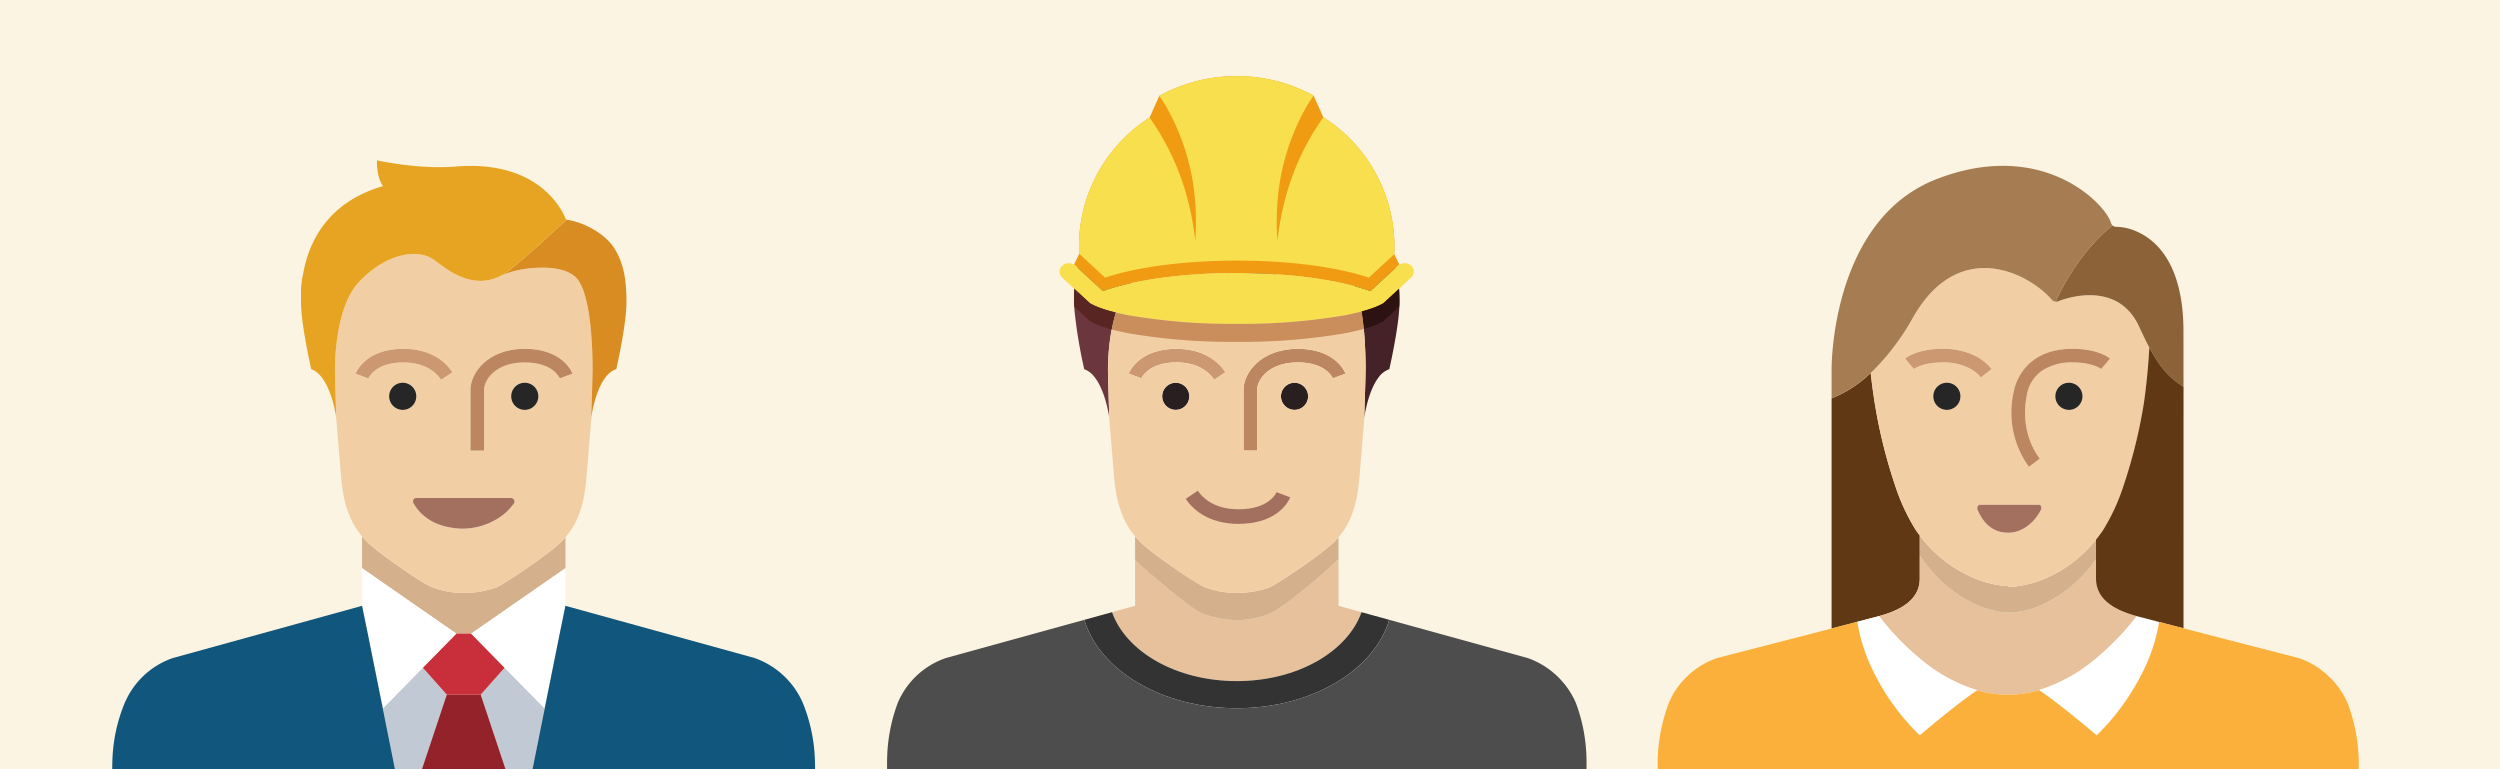 <svg id="user_illo" data-name="user illo" xmlns="http://www.w3.org/2000/svg" xmlns:xlink="http://www.w3.org/1999/xlink" width="630" height="193.846" viewBox="0 0 630 193.846">
  <defs>
    <clipPath id="clip-path">
      <rect id="Rectangle_1861" data-name="Rectangle 1861" width="630" height="193.846" fill="none"/>
    </clipPath>
  </defs>
  <rect id="Rectangle_1860" data-name="Rectangle 1860" width="630" height="193.846" fill="#fbf4e2"/>
  <g id="Group_8957" data-name="Group 8957">
    <g id="Group_8956" data-name="Group 8956" clip-path="url(#clip-path)">
      <path id="Path_10485" data-name="Path 10485" d="M118.05,163.963h3.418l.693-.363,23.229-16.13v-7.8a20.639,20.639,0,0,1-1.879,1.911c-3.247,2.9-12.987,9.569-15.549,10.766a25.808,25.808,0,0,1-8.2,1.367,21.837,21.837,0,0,1-8.2-1.54c-2.734-1.193-12.3-7.859-15.549-10.763a22.2,22.2,0,0,1-1.879-1.978v8.04l23.23,16.131Z" transform="translate(-2.896 -4.29)" fill="#d4b08c"/>
      <path id="Path_10486" data-name="Path 10486" d="M123.028,164.367l-.694.363h.171Z" transform="translate(-3.764 -5.057)" fill="#c1cad4"/>
      <path id="Path_10487" data-name="Path 10487" d="M118.787,164.73l-.692-.363.521.363Z" transform="translate(-3.634 -5.057)" fill="#c1cad4"/>
      <path id="Path_10488" data-name="Path 10488" d="M99.471,183.541l-3.829-18.683,6.835,34.061h6.791l6.265-18.8-6.037-6.792Z" transform="translate(-2.943 -5.073)" fill="#c1cad4"/>
      <path id="Path_10489" data-name="Path 10489" d="M141.042,183.54l-10.025-10.21-6.037,6.792,6.265,18.8h6.791l6.839-34.079Z" transform="translate(-3.846 -5.072)" fill="#c1cad4"/>
      <path id="Path_10490" data-name="Path 10490" d="M109.7,199.4h21.074l-6.265-18.8h-8.544Z" transform="translate(-3.375 -5.557)" fill="#93222b"/>
      <path id="Path_10491" data-name="Path 10491" d="M121.953,164.742h-3.587l-8.43,8.585,6.037,6.792h8.543l6.038-6.792-8.43-8.585Z" transform="translate(-3.383 -5.069)" fill="#c92f3a"/>
      <path id="Path_10492" data-name="Path 10492" d="M123.034,163.855l-.523.363,8.43,8.585,10.025,10.21,3.833-18.7,1.464-7.136v-9.451Z" transform="translate(-3.77 -4.545)" fill="#fff"/>
      <path id="Path_10493" data-name="Path 10493" d="M94.128,147.724v9.451l1.466,7.155,3.829,18.683L109.449,172.8l8.43-8.586-.522-.362Z" transform="translate(-2.896 -4.545)" fill="#fff"/>
      <path id="Path_10494" data-name="Path 10494" d="M152.007,95.065c0-2.221,0-17.256-3.588-22.382-2.9-4.272-12.3-3.418-16.575-2.222a24.713,24.713,0,0,0-2.9,1.025l-.006,0c-7.815,4.149-14.865-2.672-17.081-4.1-4.614-3.075-12.815-.855-18.966,5.98-5.468,6.152-5.811,18.967-5.811,21.7,0,2.051.342,12.3.342,12.3s-.016-.113-.04-.275c.517,6.357.994,12,1.237,14.969.573,7.032,2.25,11.519,5.3,15.108a22.074,22.074,0,0,0,1.879,1.978c3.247,2.906,12.815,9.57,15.549,10.765a21.874,21.874,0,0,0,8.2,1.538,25.8,25.8,0,0,0,8.2-1.367c2.564-1.2,12.3-7.861,15.55-10.764a20.766,20.766,0,0,0,1.879-1.912c3.147-3.6,4.719-8.1,5.3-15.175.246-3.007.734-8.795,1.259-15.29-.042.265-.063.425-.063.425s.343-10.253.343-12.3m-59.7,1.12c.093-.255,2.4-6.247,12.027-6.247,7.337,0,10.892,3.689,12.357,5.887l-2.843,1.9c-1.087-1.63-3.767-4.364-9.514-4.364-7.121,0-8.761,3.864-8.828,4.029Zm11.857,9.132a3.418,3.418,0,1,1,3.418-3.418,3.418,3.418,0,0,1-3.418,3.418m14.181,29.9c-4.967-.331-8.955-2.284-11.221-5.98-.073-.118-.159-.221-.227-.342-.341-.682,0-1.367.684-1.367H131.5a.894.894,0,0,1,.684,1.367c-.079.119-.187.225-.271.342-2.826,3.893-8.426,6.313-13.57,5.98m16.575-29.9a3.418,3.418,0,1,1,3.418-3.418,3.418,3.418,0,0,1-3.418,3.418m10.422-8.544-1.594.613c-.067-.165-1.707-4.029-8.828-4.029-7.67,0-10.252,4.693-10.252,6.834v15.378h-3.417V100.191c0-4.134,4.344-10.253,13.668-10.253,9.626,0,11.933,5.992,12.027,6.247Z" transform="translate(-2.679 -2.032)" fill="#f2cea5"/>
      <path id="Path_10495" data-name="Path 10495" d="M132.127,129.483H108.205c-.684,0-1.024.684-.684,1.367.069.121.155.224.227.342,2.266,3.7,6.254,5.649,11.222,5.98,5.144.332,10.743-2.087,13.569-5.98.085-.117.192-.222.272-.342a.894.894,0,0,0-.684-1.367" transform="translate(-3.304 -3.984)" fill="#a3705f"/>
      <path id="Path_10496" data-name="Path 10496" d="M136.33,99.513a3.418,3.418,0,1,0,3.418,3.418,3.418,3.418,0,0,0-3.418-3.418" transform="translate(-4.09 -3.062)" fill="#262626"/>
      <path id="Path_10497" data-name="Path 10497" d="M104.6,99.513a3.418,3.418,0,1,0,3.418,3.418,3.418,3.418,0,0,0-3.418-3.418" transform="translate(-3.113 -3.062)" fill="#262626"/>
      <path id="Path_10498" data-name="Path 10498" d="M104.5,94.117c5.747,0,8.427,2.735,9.515,4.364l2.842-1.895c-1.465-2.2-5.019-5.887-12.357-5.887-9.626,0-11.933,5.992-12.027,6.247l3.2,1.2c.067-.164,1.707-4.029,8.828-4.029" transform="translate(-2.845 -2.791)" fill="#cc9872"/>
      <path id="Path_10499" data-name="Path 10499" d="M125.753,100.952c0-2.141,2.582-6.835,10.252-6.835,7.121,0,8.761,3.865,8.828,4.029l1.594-.612-1.6.587,1.6-.587,1.605-.588c-.094-.255-2.4-6.247-12.027-6.247-9.324,0-13.668,6.118-13.668,10.253v15.378h3.417Z" transform="translate(-3.764 -2.791)" fill="#bb8660"/>
      <path id="Path_10500" data-name="Path 10500" d="M158.631,64.035c-2.8-4.051-8.426-6.515-11.991-6.921l.031.086s-.643.607-1.67,1.562c-2.931,2.725-9.058,8.344-12.854,11.253a13.661,13.661,0,0,1-1.885,1.192l.006,0a24.633,24.633,0,0,1,2.906-1.026c4.271-1.2,13.669-2.049,16.574,2.222,3.588,5.126,3.588,20.162,3.588,22.383,0,2.05-.342,12.3-.342,12.3s.02-.16.062-.425c.31-1.989,1.887-10.521,6.26-11.878.684-3.075,2.563-11.961,2.563-16.917s-.512-9.738-3.247-13.84" transform="translate(-4.008 -1.757)" fill="#d98c21"/>
      <path id="Path_10501" data-name="Path 10501" d="M145.04,56.639c-.419-1.165-5.867-15.049-27.479-13.412C107.994,44.081,97.4,41.69,97.4,41.69s-.172,4.271,1.537,6.493c-14.182,4.1-18.8,14.353-20.162,22.213a21.186,21.186,0,0,0-.513,4.614V77.4c0,4.956,1.879,13.67,2.563,16.917,4.5,1.553,6.039,10.42,6.283,12.028.024.161.04.274.04.274s-.341-10.253-.341-12.3c0-2.733.341-15.548,5.81-21.7,6.151-6.835,14.352-9.056,18.966-5.98,2.216,1.425,9.266,8.246,17.081,4.1a13.661,13.661,0,0,0,1.885-1.192c3.795-2.909,9.923-8.527,12.854-11.253,1.027-.956,1.67-1.562,1.67-1.562l-.031-.086" transform="translate(-2.408 -1.283)" fill="#e6a422"/>
      <path id="Path_10502" data-name="Path 10502" d="M92.13,157.475v.038L44.457,170.668a20.371,20.371,0,0,0-10.663,8.5c-.048.079-.1.153-.146.233-.238.4-.463.8-.674,1.212-.1.2-.2.413-.3.62-.112.24-.243.469-.346.714v.03a41.021,41.021,0,0,0-3.112,14.7c-.027.679-.033,1.349-.031,2.015h71.249L93.6,164.63Z" transform="translate(-0.898 -4.845)" fill="#11567c"/>
      <path id="Path_10503" data-name="Path 10503" d="M209.627,196.662a41.709,41.709,0,0,0-3.071-14.717h0a20.763,20.763,0,0,0-12.13-11.277l-47.673-13.155v-.037l-1.464,7.136-6.839,34.079h71.208c0-.671,0-1.345-.031-2.03" transform="translate(-4.26 -4.845)" fill="#11567c"/>
      <path id="Path_10504" data-name="Path 10504" d="M498.394,137.88c-.334-.446-.669-.893-.99-1.367a51.036,51.036,0,0,1-5.266-11.449,128.449,128.449,0,0,1-5.307-22.16c-.3-1.969-.552-3.952-.757-5.936a29.942,29.942,0,0,1-9.859,6.4v57.993c2.276-.591,4.466-1.161,6.485-1.688,1.275-.333,2.486-.651,3.6-.943.556-.14,1.19-.3,1.862-.487,4.276-1.187,10.269-3.517,10.269-9.423V137.928l-.035-.047" transform="translate(-14.653 -2.984)" fill="#603813"/>
      <path id="Path_10505" data-name="Path 10505" d="M543.233,150.275v-4.914a33.169,33.169,0,0,1-13.669,11.5,22.76,22.76,0,0,1-7.689,1.963H520.85a23.113,23.113,0,0,1-8.373-2.264,33.784,33.784,0,0,1-13.67-12.192v5.912c0,5.906-5.993,8.236-10.269,9.423A67.3,67.3,0,0,0,499.5,170.95a40.3,40.3,0,0,0,13.8,7.429,27.285,27.285,0,0,0,15.555-.037,40.394,40.394,0,0,0,13.678-7.392A67.23,67.23,0,0,0,553.5,159.7c-4.274-1.187-10.271-3.517-10.271-9.424" transform="translate(-15.032 -4.442)" fill="#e6c19c"/>
      <path id="Path_10506" data-name="Path 10506" d="M529.89,150.41a25.644,25.644,0,0,1-7.689,1.756h-.511l-.344-.171a26.473,26.473,0,0,1-8.543-2.041,32.812,32.812,0,0,1-13.669-10.725v4.976A33.8,33.8,0,0,0,512.8,156.4a23.114,23.114,0,0,0,8.373,2.263H522.2a22.709,22.709,0,0,0,7.689-1.963A33.161,33.161,0,0,0,543.559,145.2v-4.926A32.677,32.677,0,0,1,529.89,150.41" transform="translate(-15.358 -4.284)" fill="#d4b08c"/>
      <path id="Path_10507" data-name="Path 10507" d="M499.333,171.436a67.3,67.3,0,0,1-10.967-11.251c-.672.186-1.3.347-1.862.487-1.111.292-2.321.61-3.6.943a42.53,42.53,0,0,0,2.794,9.821,57.914,57.914,0,0,0,12.933,18.8s9.182-7.837,14.494-11.366a40.272,40.272,0,0,1-13.8-7.429" transform="translate(-14.859 -4.929)" fill="#fff"/>
      <path id="Path_10508" data-name="Path 10508" d="M556.645,160.672c-.556-.14-1.188-.3-1.86-.487a67.274,67.274,0,0,1-10.968,11.251,40.377,40.377,0,0,1-13.678,7.392c5.3,3.512,14.544,11.4,14.544,11.4a59.2,59.2,0,0,0,12.907-18.8,42.433,42.433,0,0,0,2.815-9.779l-3.761-.986" transform="translate(-16.312 -4.929)" fill="#fff"/>
      <path id="Path_10509" data-name="Path 10509" d="M486.388,96.967c.205,1.984.46,3.967.757,5.936q-.391-2.991-.678-6.006l-.079.071" transform="translate(-14.966 -2.981)" fill="#f2cea5"/>
      <path id="Path_10510" data-name="Path 10510" d="M499.1,139.178l.035.047v-.081l-.035.034" transform="translate(-15.357 -4.281)" fill="#f2cea5"/>
      <path id="Path_10511" data-name="Path 10511" d="M555.9,88.344c-.566-1.125-1.156-2.361-1.791-3.759-5.812-12.815-20.5-6.493-20.5-6.493a1.776,1.776,0,0,1-.61.069,1.376,1.376,0,0,1-.93-.411c-5.636-6.662-23.406-16.06-35.026,4.444a60.184,60.184,0,0,1-9.667,12.985c-.3.3-.6.6-.9.881q.285,3.011.678,6.006a128.588,128.588,0,0,0,5.307,22.16,51.04,51.04,0,0,0,5.265,11.449c.322.474.656.92.991,1.367l.034-.034v.081a32.818,32.818,0,0,0,13.669,10.725,26.478,26.478,0,0,0,8.544,2.041l.343.171h.512a25.62,25.62,0,0,0,7.689-1.756,32.694,32.694,0,0,0,13.669-10.131c.171-.213.342-.421.511-.64.407-.533.809-1.081,1.2-1.654a51.421,51.421,0,0,0,5.326-11.618,128.059,128.059,0,0,0,5.077-20.855c.626-4.522,1.082-9.131,1.32-13.664q-.345-.648-.7-1.364m-50.319,17.088A3.418,3.418,0,1,1,509,102.014a3.419,3.419,0,0,1-3.417,3.418m6.142-10.253a14.275,14.275,0,0,0-7.167-1.709c-5.139,0-7.264,1.643-7.284,1.659l-2.2-2.614c.294-.252,3.058-2.463,9.486-2.463a18.049,18.049,0,0,1,7.859,1.627,12.341,12.341,0,0,1,4.419,3.464l-.045.035-2.637,2.084a8.5,8.5,0,0,0-1.737-1.622c-.227-.164-.455-.321-.692-.461m17.608,35.37c-1.877,3.76-5.465,6.151-8.883,5.809-3.248-.171-5.64-2.221-7.178-5.809-.17-.513.17-1.2.513-1.2h15.036c.513,0,.684.684.513,1.2m7.006-25.118a3.418,3.418,0,1,1,3.417-3.418,3.418,3.418,0,0,1-3.417,3.418m8.139-10.3c-.02-.016-2.145-1.659-7.285-1.659A13.467,13.467,0,0,0,529.5,95.6a9.423,9.423,0,0,0-3.789,6.221c-1.528,8.01,1.4,13.406,3.274,15.912l-2.731,2.051a23.289,23.289,0,0,1-3.9-18.6,13.643,13.643,0,0,1,2.693-6c2.6-3.292,6.757-5.126,12.141-5.126,6.429,0,9.193,2.211,9.486,2.463Z" transform="translate(-14.968 -2.145)" fill="#f2cea5"/>
      <path id="Path_10512" data-name="Path 10512" d="M514.118,132.443c1.538,3.587,3.931,5.638,7.178,5.809,3.417.342,7-2.049,8.884-5.809.171-.512,0-1.2-.514-1.2H514.631c-.343,0-.684.685-.514,1.2" transform="translate(-15.818 -4.038)" fill="#a3705f"/>
      <path id="Path_10513" data-name="Path 10513" d="M537.81,99.514a3.418,3.418,0,1,0,3.417,3.418,3.419,3.419,0,0,0-3.417-3.418" transform="translate(-16.443 -3.062)" fill="#262626"/>
      <path id="Path_10514" data-name="Path 10514" d="M506.077,106.348a3.418,3.418,0,1,0-3.418-3.418,3.417,3.417,0,0,0,3.418,3.418" transform="translate(-15.466 -3.062)" fill="#262626"/>
      <path id="Path_10515" data-name="Path 10515" d="M512.686,92.326a18.051,18.051,0,0,0-7.858-1.627c-6.429,0-9.193,2.211-9.487,2.463l2.2,2.614c.02-.016,2.145-1.659,7.285-1.659a14.266,14.266,0,0,1,7.165,1.709c.237.141.466.3.693.461a8.472,8.472,0,0,1,1.736,1.622l2.638-2.084.045-.035a12.342,12.342,0,0,0-4.419-3.464" transform="translate(-15.241 -2.791)" fill="#cc9872"/>
      <path id="Path_10516" data-name="Path 10516" d="M538.313,90.7c-5.383,0-9.542,1.835-12.141,5.126a13.652,13.652,0,0,0-2.692,6,23.278,23.278,0,0,0,3.9,18.6l2.732-2.05c-1.878-2.505-4.8-7.9-3.275-15.912a9.426,9.426,0,0,1,3.788-6.221,13.47,13.47,0,0,1,7.689-2.129c5.139,0,7.264,1.643,7.285,1.659l2.2-2.614c-.293-.252-3.057-2.463-9.486-2.463" transform="translate(-16.092 -2.791)" fill="#bb8660"/>
      <path id="Path_10517" data-name="Path 10517" d="M546.615,57.454c-1.538-4.956-17.431-21.359-44.085-10.936a33.976,33.976,0,0,0-4.949,2.419C475.927,61.749,476.216,94.36,476.216,94.36v7.348a29.942,29.942,0,0,0,9.859-6.4l.079-.071c.3-.278.6-.581.9-.881a60.182,60.182,0,0,0,9.665-12.985c11.62-20.5,29.391-11.106,35.028-4.444a1.37,1.37,0,0,0,.929.411c1.292-2.87,5.7-11.777,13.251-18.315.351-.3.717-.6,1.083-.888a1.7,1.7,0,0,1-.4-.686" transform="translate(-14.653 -1.327)" fill="#a67c52"/>
      <path id="Path_10518" data-name="Path 10518" d="M554.7,60.061a13.4,13.4,0,0,0-4.762-1.106,1.434,1.434,0,0,1-1.139-.338c-.365.293-.732.583-1.083.888-7.548,6.538-11.959,15.445-13.251,18.315a1.773,1.773,0,0,0,.609-.069s14.693-6.322,20.5,6.493c.636,1.4,1.226,2.633,1.791,3.76q.359.714.7,1.364l.1.181c2.832,5.293,5.053,7.469,8.515,9.731v-13.5c.112-17.567-6.988-23.628-11.984-25.72" transform="translate(-16.445 -1.804)" fill="#8c6239"/>
      <path id="Path_10519" data-name="Path 10519" d="M567.02,88.936h-.008v11.277c-3.462-2.263-5.682-4.439-8.515-9.732l-.1-.181c-.238,4.532-.693,9.141-1.319,13.664A128.018,128.018,0,0,1,552,124.818a51.411,51.411,0,0,1-5.326,11.619c-.389.574-.791,1.12-1.2,1.654-.168.22-.34.427-.511.64v9.84c0,5.906,6,8.237,10.271,9.423.672.187,1.3.347,1.86.487,1.158.305,2.424.637,3.761.986,1.924.5,4,1.044,6.158,1.6Z" transform="translate(-16.768 -2.736)" fill="#603813"/>
      <path id="Path_10520" data-name="Path 10520" d="M604.835,182.08h0v0a21.881,21.881,0,0,0-3.82-5.785c-.21-.18-.388-.376-.58-.534a20.177,20.177,0,0,0-7.881-4.959s-15.768-4.046-28.877-7.449c-2.213-.575-4.348-1.131-6.32-1.646a42.481,42.481,0,0,1-2.815,9.779,59.2,59.2,0,0,1-12.907,18.8s-9.243-7.891-14.545-11.4a27.288,27.288,0,0,1-15.556.037c-5.311,3.529-14.494,11.366-14.494,11.366a57.9,57.9,0,0,1-12.933-18.8,42.544,42.544,0,0,1-2.794-9.821c-2.019.527-4.209,1.1-6.486,1.688-13.107,3.4-28.876,7.449-28.876,7.449a20.469,20.469,0,0,0-8.927,6.093,19.906,19.906,0,0,0-3.205,5.185h0v.007a43.486,43.486,0,0,0-2.809,16.738H607.649a43.376,43.376,0,0,0-2.815-16.741" transform="translate(-13.262 -4.974)" fill="#fbb03b"/>
      <path id="Path_10521" data-name="Path 10521" d="M346.2,145.384c-4.109,4.184-13.844,12.015-16.744,13.466a21.2,21.2,0,0,1-8.886,1.879,24.08,24.08,0,0,1-9.227-1.879c-2.675-1.417-12.006-9.059-16.4-13.2v11.486l-5.8,1.6c3.563,10.017,16.257,17.364,31.433,17.364s27.87-7.347,31.433-17.364l-5.8-1.6Z" transform="translate(-8.896 -4.473)" fill="#e6c19c"/>
      <path id="Path_10522" data-name="Path 10522" d="M311.523,158.666a24.081,24.081,0,0,0,9.228,1.879,21.194,21.194,0,0,0,8.885-1.879c2.9-1.451,12.636-9.282,16.744-13.466v-5.533a20.755,20.755,0,0,1-1.878,1.912c-3.247,2.9-12.988,9.567-15.55,10.764a25.8,25.8,0,0,1-8.2,1.367,21.849,21.849,0,0,1-8.2-1.539c-2.735-1.194-12.3-7.859-15.548-10.764a21.968,21.968,0,0,1-1.88-1.98v6.044c4.4,4.136,13.728,11.778,16.4,13.2" transform="translate(-9.081 -4.29)" fill="#d4b08c"/>
      <path id="Path_10523" data-name="Path 10523" d="M353.617,159.674l-1.839-.508c-3.564,10.018-16.257,17.365-31.434,17.365s-27.87-7.347-31.433-17.364l-1.84.507-5.149,1.421c3.8,12.712,19.556,22.271,38.421,22.271s34.624-9.559,38.421-22.271Z" transform="translate(-8.675 -4.897)" fill="#333"/>
      <path id="Path_10524" data-name="Path 10524" d="M305.59,99.513a3.418,3.418,0,1,0,3.418,3.418,3.418,3.418,0,0,0-3.418-3.418" transform="translate(-9.298 -3.062)" fill="#291f21"/>
      <path id="Path_10525" data-name="Path 10525" d="M336.474,99.513a3.418,3.418,0,1,0,3.418,3.418,3.418,3.418,0,0,0-3.418-3.418" transform="translate(-10.248 -3.062)" fill="#291f21"/>
      <path id="Path_10526" data-name="Path 10526" d="M305.494,90.7c-9.626,0-11.935,5.99-12.03,6.245l3.209,1.179c.014-.041,1.67-4.007,8.821-4.007,5.742,0,8.426,2.735,9.513,4.366l2.843-1.9c-1.466-2.2-5.023-5.885-12.356-5.885" transform="translate(-9.03 -2.791)" fill="#cc9872"/>
      <path id="Path_10527" data-name="Path 10527" d="M326.744,100.951c0-2.142,2.582-6.836,10.254-6.836,7.121,0,8.761,3.865,8.828,4.03l1.594-.612-1.605.586,1.605-.586,1.605-.587c-.094-.255-2.4-6.247-12.027-6.247-9.326,0-13.67,6.117-13.67,10.252v15.378h3.417Z" transform="translate(-9.949 -2.791)" fill="#bb8660"/>
      <path id="Path_10528" data-name="Path 10528" d="M279.253,76.05c0-.17.024-.339.028-.51l-.013-.012c-.009.251-.042.5-.042.753v2.391c0,.433.018.9.046,1.386l.042.039c-.037-.583-.061-1.144-.061-1.656Z" transform="translate(-8.592 -2.324)" fill="#d4b08c"/>
      <path id="Path_10529" data-name="Path 10529" d="M359.623,64.035c-.035-.049-.081-.092-.116-.141-2.84-3.965-8.356-6.38-11.876-6.782.019.052.031.088.031.088s-.642.607-1.669,1.562c-2.931,2.725-9.059,8.343-12.854,11.253a13.609,13.609,0,0,1-1.886,1.192l.007,0a24.667,24.667,0,0,1,2.9-1.026c4.272-1.2,13.67-2.051,16.575,2.222,1.288,1.841,2.108,4.962,2.637,8.305.23,1.448.405,2.93.536,4.378.411,4.519.414,8.621.414,9.7,0,2.051-.341,12.3-.341,12.3s.02-.159.062-.425c.233-1.49,1.183-6.632,3.48-9.7a5.717,5.717,0,0,1,2.78-2.176c.684-3.075,2.563-11.961,2.563-16.917s-.512-9.74-3.247-13.84" transform="translate(-10.192 -1.757)" fill="#452228"/>
      <path id="Path_10530" data-name="Path 10530" d="M346.031,56.637c-.424-1.178-5.877-15.045-27.478-13.409-9.568.855-20.162-1.538-20.162-1.538s-.171,4.271,1.538,6.493c-9.7,2.8-14.918,8.484-17.689,14.309a30.684,30.684,0,0,0-2.474,7.9,21.394,21.394,0,0,0-.484,4.1c0,.17-.028.34-.028.51V77.4c0,.513.024,1.073.061,1.656a124.391,124.391,0,0,0,2.5,15.261,5.636,5.636,0,0,1,2.41,1.754c2.667,3.136,3.677,8.985,3.872,10.27.025.164.041.278.041.278s-.342-10.253-.342-12.3a57.77,57.77,0,0,1,.854-9.563,40.819,40.819,0,0,1,1-4.271,20.532,20.532,0,0,1,3.957-7.866c6.153-6.835,14.353-9.056,18.967-5.98,2.217,1.425,9.267,8.246,17.081,4.1a13.544,13.544,0,0,0,1.885-1.192c3.8-2.91,9.924-8.527,12.855-11.253,1.027-.956,1.669-1.562,1.669-1.562l-.031-.088" transform="translate(-8.592 -1.283)" fill="#6b363e"/>
      <path id="Path_10531" data-name="Path 10531" d="M406.88,195.712A42.167,42.167,0,0,0,404.2,182.06a.263.263,0,0,1-.009-.025h0a20.758,20.758,0,0,0-12.117-11.253l-34.882-9.626c-3.8,12.712-19.557,22.271-38.421,22.271s-34.624-9.559-38.422-22.271l-34.88,9.626a20.283,20.283,0,0,0-12.12,11.253h0l0,.012-.006.014v.006a42.168,42.168,0,0,0-2.678,13.646c-.041,1.051-.036,2.078-.012,3.093H406.891c.024-1.015.029-2.042-.012-3.093" transform="translate(-7.096 -4.959)" fill="#4d4d4d"/>
      <path id="Path_10532" data-name="Path 10532" d="M353,95.066c0-1.079,0-5.182-.414-9.7-.132-1.448-.307-2.93-.536-4.378-.529-3.343-1.35-6.465-2.638-8.305-2.9-4.273-12.3-3.418-16.574-2.222a24.633,24.633,0,0,0-2.906,1.026l-.006,0c-7.815,4.149-14.864-2.672-17.081-4.1-4.614-3.075-12.814-.854-18.967,5.98a20.547,20.547,0,0,0-3.958,7.866,41.018,41.018,0,0,0-1,4.272,57.837,57.837,0,0,0-.853,9.562c0,2.051.342,12.3.342,12.3s-.016-.114-.041-.278c.516,6.358.993,12.007,1.236,14.972.059.721.144,1.382.227,2.051a28.631,28.631,0,0,0,2.3,8.729,19.168,19.168,0,0,0,2.044,3.428c.126.167.264.324.393.487.111.138.22.277.334.412a22.107,22.107,0,0,0,1.88,1.981c3.246,2.9,12.813,9.569,15.548,10.764a21.848,21.848,0,0,0,8.2,1.538,25.775,25.775,0,0,0,8.2-1.367c2.563-1.2,12.3-7.86,15.55-10.764a20.881,20.881,0,0,0,1.878-1.912c.155-.177.3-.362.449-.544.131-.162.272-.318.4-.484a18.151,18.151,0,0,0,2.036-3.456,29.268,29.268,0,0,0,2.211-8.812c.072-.616.149-1.218.2-1.878.245-3.008.734-8.8,1.258-15.291-.041.266-.062.425-.062.425s.342-10.252.342-12.3m-56.491,2.3-3.21-1.179c.1-.255,2.4-6.245,12.03-6.245,7.333,0,10.889,3.688,12.356,5.885l-2.843,1.9c-1.087-1.631-3.771-4.366-9.513-4.366-7.151,0-8.807,3.966-8.82,4.007m5.23,4.537a3.418,3.418,0,1,1,3.418,3.418,3.417,3.417,0,0,1-3.418-3.418m33.353,3.418a3.417,3.417,0,1,1,3.417-3.418,3.417,3.417,0,0,1-3.417,3.418m11.243-8.544-1.594.613c-.067-.166-1.707-4.03-8.828-4.03-7.671,0-10.254,4.694-10.254,6.835v15.378h-3.417V100.191c0-4.135,4.344-10.252,13.67-10.252,9.626,0,11.933,5.992,12.027,6.247Z" transform="translate(-8.864 -2.032)" fill="#f2cea5"/>
      <path id="Path_10533" data-name="Path 10533" d="M321.628,135.938c10.394,0,12.888-6.41,12.99-6.684l-3.436-1.3c-.072.176-1.847,4.311-9.554,4.311-6.221,0-9.119-2.927-10.3-4.674l-3.046,2.052c1.583,2.351,5.421,6.3,13.341,6.3" transform="translate(-9.486 -3.926)" fill="#a3705f"/>
      <path id="Path_10534" data-name="Path 10534" d="M359.928,64.591c0,.037,0,.075,0,.112.037-.692.057-1.388.057-2.089q0-1.008-.052-2a38.64,38.64,0,0,0-17.861-30.456L339.617,24.7a40.6,40.6,0,0,0-38.881.064l-2.445,5.466a38.64,38.64,0,0,0-17.75,30.384q-.051.993-.051,2t.05,1.975a4.019,4.019,0,0,1,.41.328l6.117,5.654a72.516,72.516,0,0,1,10.7-2.559,72.638,72.638,0,0,0-10.7,2.559l-6.117-5.654a4.262,4.262,0,0,0-.409-.328l-1.3,2.7.072.095a2.119,2.119,0,0,1,.254.155l6.963,6.436c7.654-2.772,19.9-4.568,33.71-4.568s26.055,1.8,33.709,4.568l6.963-6.436a2.275,2.275,0,0,1,.245-.15l.077-.1Zm-49.148,1.977c3.084-.189,6.276-.286,9.529-.286-3.253,0-6.444.1-9.529.286m42.771,4a72.639,72.639,0,0,0-10.7-2.559,72.516,72.516,0,0,1,10.7,2.559l6.117-5.654Z" transform="translate(-8.592 -0.608)" fill="#f19b12"/>
      <path id="Path_10535" data-name="Path 10535" d="M280.579,64.59a4.262,4.262,0,0,1,.409.328l6.118,5.654c8.216-2.733,20.229-4.29,33.243-4.29s25.026,1.557,33.242,4.29l6.118-5.654c.082-.076.169-.146.256-.214,0-.038,0-.076,0-.112.034-.655.054-1.313.054-1.976s-.017-1.339-.051-2a38.643,38.643,0,0,0-17.862-30.456,63.756,63.756,0,0,0-10.154,22.79c-.1.444-.2.887-.294,1.329q-.305,1.435-.546,2.859-.352,2.1-.567,4.164-.153-2.056-.172-4.164-.01-1.3.033-2.621c0-.079.007-.158.01-.238a57.254,57.254,0,0,1,7.316-26.562q.914-1.569,1.921-3.016a40.59,40.59,0,0,0-38.88.065q1,1.445,1.911,3.013a57.277,57.277,0,0,1,7.28,26.5c0,.08.008.159.011.238q.044,1.32.032,2.621-.017,2.107-.171,4.164-.217-2.066-.568-4.164-.238-1.423-.545-2.859c-.094-.442-.191-.885-.295-1.329a63.78,63.78,0,0,0-10.1-22.719,38.637,38.637,0,0,0-17.75,30.384q-.051.993-.051,2t.05,1.975" transform="translate(-8.632 -0.608)" fill="#f7df4d"/>
      <path id="Path_10536" data-name="Path 10536" d="M364.072,69.035a2.435,2.435,0,0,0-3.035-.151,2.384,2.384,0,0,0-.245.151l-6.963,6.436c-7.654-2.773-19.9-4.569-33.709-4.569s-26.056,1.8-33.709,4.569l-6.964-6.436a2.267,2.267,0,0,0-.252-.156,2.437,2.437,0,0,0-3.028.156,2.032,2.032,0,0,0,0,3.032l5.84,5.4,1.13,1.045c1.981,1.175,5.41,2.222,9.875,3.065a153.6,153.6,0,0,0,27.107,2.133,153.585,153.585,0,0,0,27.106-2.133c4.465-.842,7.9-1.89,9.875-3.065l1.132-1.045,5.838-5.4a2.031,2.031,0,0,0,0-3.032" transform="translate(-8.477 -2.105)" fill="#f7df4d"/>
      <path id="Path_10537" data-name="Path 10537" d="M279.253,77.981V75.792c-.013.171-.026.341-.026.513V78.7c0,.432.018.9.046,1.385l.042.04c-.037-.583-.061-1.144-.061-1.656Z" transform="translate(-8.592 -2.332)" fill="#d4b08c"/>
      <path id="Path_10538" data-name="Path 10538" d="M279.282,75.541c0-.154.015-.308.021-.463l-.021-.019c0,.17-.028.339-.028.51v.2c.006-.08.013-.161.016-.24Z" transform="translate(-8.592 -2.309)" fill="#d4b08c"/>
      <path id="Path_10539" data-name="Path 10539" d="M279.282,75.556l-.013-.012c0,.079-.01.16-.016.24v.281c0-.171.024-.34.028-.51" transform="translate(-8.592 -2.324)" fill="#d4b08c"/>
      <path id="Path_10540" data-name="Path 10540" d="M354.563,85.192h0l.045-.014c.637-.18,1.222-.366,1.78-.557a18.419,18.419,0,0,0,2.726-1.149c.132-.071.281-.14.4-.211l1.131-1.046,2.847-2.631c.026-.487.046-.958.046-1.391q0-1.561-.092-3.092l-2.8,2.588-1.131,1.045c-.033.02-.077.039-.111.058A16.925,16.925,0,0,1,356.646,80c-.78.275-1.625.542-2.569.795l-.062.018-.017,0c.025.154.054.305.079.46.2,1.294.361,2.611.487,3.91" transform="translate(-10.892 -2.311)" fill="#2d1212"/>
      <path id="Path_10541" data-name="Path 10541" d="M279.254,76.051V77.96c0,.513.024,1.073.061,1.656l2.811,2.6,1.131,1.046c.029.016.067.033.1.05a17.643,17.643,0,0,0,3.081,1.326c.685.234,1.411.461,2.216.678l.018,0,.076.019c.238-1.26.533-2.544.9-3.814.044-.15.093-.3.14-.449l-.1-.023-.038-.011q-1.941-.478-3.469-1.018a16.672,16.672,0,0,1-2.922-1.291l-.2-.185-.931-.861L279.3,75.079c-.007.154-.017.308-.021.462,0,.171-.028.34-.028.51" transform="translate(-8.592 -2.31)" fill="#592522"/>
      <path id="Path_10542" data-name="Path 10542" d="M352,81q-1.963.523-4.352.976a153.606,153.606,0,0,1-27.107,2.133,153.606,153.606,0,0,1-27.107-2.133c-1.2-.226-2.306-.468-3.344-.722-.047.15-.1.3-.14.45-.37,1.269-.665,2.554-.9,3.814,1.317.352,2.783.682,4.387.985A153.6,153.6,0,0,0,320.54,88.64a153.6,153.6,0,0,0,27.107-2.134q2.738-.518,4.917-1.132c-.126-1.3-.281-2.617-.487-3.91-.024-.155-.052-.306-.079-.46" transform="translate(-8.894 -2.492)" fill="#c98e5b"/>
      <path id="Path_10543" data-name="Path 10543" d="M354.077,81.463c.2,1.293.361,2.611.487,3.91-.126-1.3-.282-2.617-.487-3.91-.024-.155-.053-.306-.079-.46.025.154.054.305.079.46" transform="translate(-10.892 -2.492)" fill="#d4b08c"/>
      <path id="Path_10544" data-name="Path 10544" d="M290.089,81.266h0c-.046.15-.1.3-.14.449-.37,1.27-.664,2.554-.9,3.814.239-1.26.533-2.544.9-3.814.044-.15.094-.3.14-.449" transform="translate(-8.894 -2.5)" fill="#d4b08c"/>
    </g>
  </g>
</svg>
